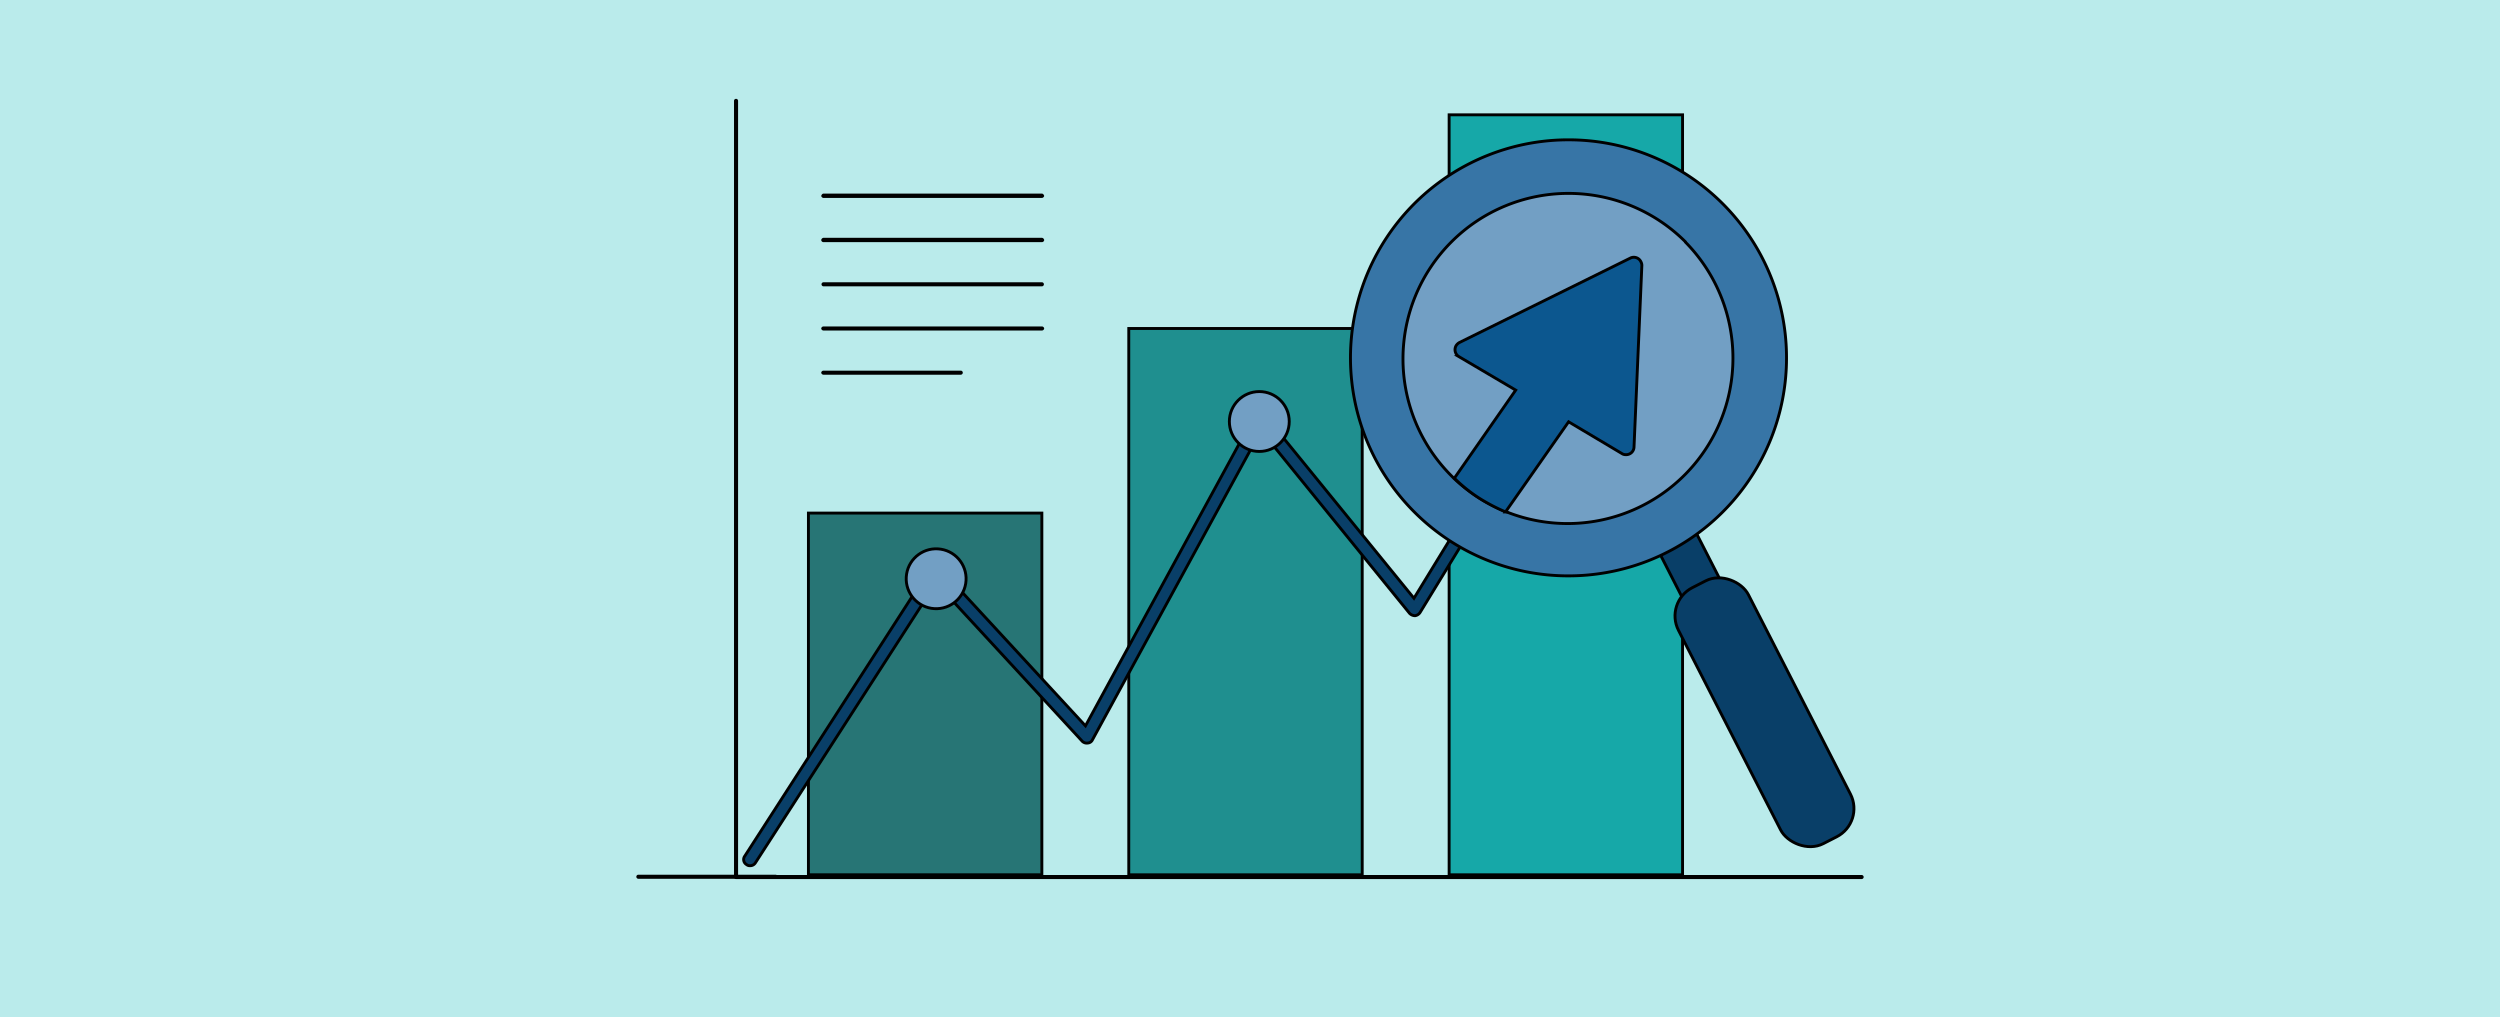 <svg xmlns="http://www.w3.org/2000/svg" viewBox="0 0 860 350"><rect width="860" height="350" fill="#baebeb" style="isolation:isolate"/><path d="M640.4,302.4H253.2a.7.7,0,0,1-.7-.7V34.7a.7.7,0,0,1,1.4,0V301H640.4a.7.7,0,0,1,0,1.4Z"/><rect x="388.3" y="113" width="80.3" height="187.93" fill="#1f8f8f" stroke="#000" stroke-miterlimit="10"/><rect x="278.1" y="176.5" width="80.3" height="124.42" fill="#277575" stroke="#000" stroke-miterlimit="10"/><rect x="498.5" y="39.5" width="80.3" height="261.43" fill="#16a8a8" stroke="#000" stroke-miterlimit="10"/><polygon points="547.3 77.6 530.7 84.3 551.3 93.9 547.3 77.6" fill="#68e1fd"/><path d="M266.8,302.3H219.6a.7.7,0,0,1,0-1.4h47.2a.7.7,0,1,1,0,1.4Z"/><path d="M258,297.8a1.7,1.7,0,0,1-1.2-.4,2,2,0,0,1-.6-2.9l63.7-98.8a2,2,0,0,1,1.6-1,2.1,2.1,0,0,1,1.8.7l50.1,54.3,58.1-106.6a2.2,2.2,0,0,1,1.7-1.1,1.9,1.9,0,0,1,1.9.8l51.3,63L549,103.5a2.2,2.2,0,0,1,3-.7,2.1,2.1,0,0,1,.7,2.9h0l-64.2,105a2.5,2.5,0,0,1-1.7,1.1,2.7,2.7,0,0,1-1.9-.8l-51.1-62.9-58,106.4a1.9,1.9,0,0,1-1.6,1.1,2.2,2.2,0,0,1-1.9-.6L322,200.5l-62.2,96.4A2.1,2.1,0,0,1,258,297.8Z" fill="#093f68" stroke="#000" stroke-miterlimit="10"/><rect x="582" y="149.9" width="14.4" height="120.81" transform="translate(-31.2 291.3) rotate(-27.1)" fill="#093f68" stroke="#000" stroke-miterlimit="10"/><rect x="593.5" y="195.8" width="27" height="98.91" rx="10.9" transform="translate(-45.1 303.2) rotate(-27.1)" fill="#093f68" stroke="#000" stroke-miterlimit="10"/><path d="M486.7,176.3a75,75,0,1,1,52.8,21.8A74.8,74.8,0,0,1,486.7,176.3Z" fill="#3775a6" stroke="#000" stroke-miterlimit="10"/><path d="M579.8,83.2a56.9,56.9,0,1,0-80.5,80.5l.9.9a56.9,56.9,0,0,0,79.6-81.3Z" fill="#729fc4" stroke="#000" stroke-miterlimit="10"/><path d="M564.8,91.3l-2.7,62.5a2.7,2.7,0,0,1-2.9,2.6,2.2,2.2,0,0,1-1.3-.4l-18.3-10.9-21.7,31a64.2,64.2,0,0,1-9-4.7,52,52,0,0,1-8.6-6.9l21.1-30.3-19.5-11.5a2.8,2.8,0,0,1-1-3.8,3.2,3.2,0,0,1,1.2-1.1l58.7-29a2.7,2.7,0,0,1,3.7,1.3A2.7,2.7,0,0,1,564.8,91.3Z" fill="#0c578f" stroke="#000" stroke-miterlimit="10"/><circle cx="433.2" cy="145" r="10.3" fill="#729fc4" stroke="#000" stroke-miterlimit="10"/><circle cx="322.1" cy="199.2" r="10.3" transform="translate(73.9 485.2) rotate(-80.8)" fill="#729fc4" stroke="#000" stroke-miterlimit="10"/><path d="M330.5,128.9H283.3a.8.8,0,0,1-.8-.7.8.8,0,0,1,.8-.7h47.2a.7.7,0,0,1,0,1.4Z"/><path d="M358.4,113.7H283.3a.8.8,0,0,1-.8-.7.8.8,0,0,1,.8-.7h75.1a.8.8,0,0,1,.8.7A.8.8,0,0,1,358.4,113.7Z"/><path d="M358.4,98.5H283.3a.7.7,0,1,1,0-1.4h75.1a.7.7,0,1,1,0,1.4Z"/><path d="M358.4,83.3H283.3a.8.8,0,0,1-.8-.7.9.9,0,0,1,.8-.8h75.1a.9.9,0,0,1,.8.8A.8.8,0,0,1,358.4,83.3Z"/><path d="M358.4,68.1H283.3a.9.9,0,0,1-.8-.7c.1-.4.4-.8.8-.8h75.1c.4,0,.7.4.8.8A.9.9,0,0,1,358.4,68.1Z"/></svg>